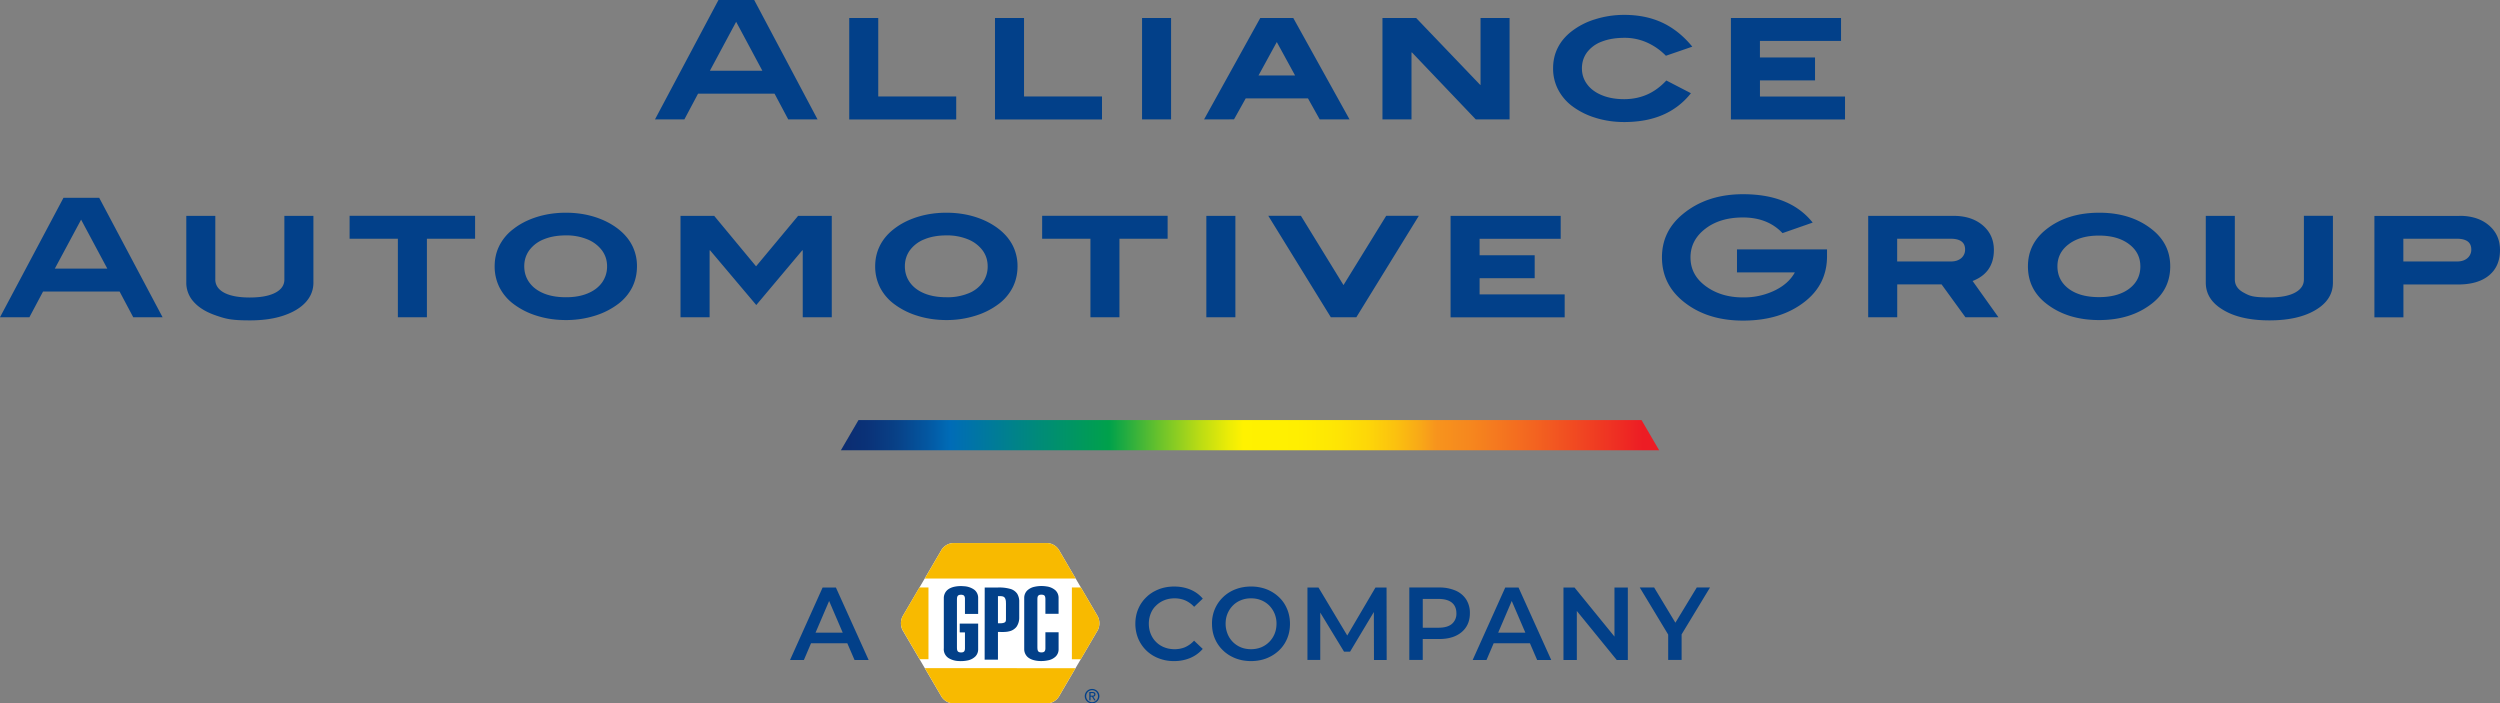 <svg xmlns="http://www.w3.org/2000/svg" viewBox="0 0 109.855 30.911"><rect x="0" y="0" width="109.855" height="30.911" fill="#808080" stroke="none"/><defs><linearGradient id="a" x1="355.101" x2="492.377" y1="214.453" y2="214.453" gradientTransform="translate(-13.266 -8.514)scale(.265)" gradientUnits="userSpaceOnUse"><stop offset=".006" stop-color="#0b2d72"/><stop offset=".033" stop-color="#0a3278"/><stop offset=".068" stop-color="#084187"/><stop offset=".107" stop-color="#0358a2"/><stop offset=".133" stop-color="#006cb7"/><stop offset=".241" stop-color="#008b78"/><stop offset=".325" stop-color="#00a14b"/><stop offset=".387" stop-color="#6cc32b"/><stop offset=".435" stop-color="#bbdc14"/><stop offset=".47" stop-color="#ecec06"/><stop offset=".487" stop-color="#fff200"/><stop offset=".552" stop-color="#ffef01"/><stop offset=".597" stop-color="#fee604"/><stop offset=".636" stop-color="#fdd708"/><stop offset=".671" stop-color="#fbc10f"/><stop offset=".703" stop-color="#f8a618"/><stop offset=".72" stop-color="#f7941d"/><stop offset=".761" stop-color="#f6871e"/><stop offset=".838" stop-color="#f36420"/><stop offset=".941" stop-color="#ee2d23"/><stop offset=".97" stop-color="#ed1c24"/><stop offset=".994" stop-color="#ed1c24"/></linearGradient></defs><path fill="url(#a)" d="m81.645 47.562-.775 1.328h35.957l-.775-1.328z" transform="translate(-43.92 -29.104)"/><path fill="#024089" d="M28.781 5.247 31.571 0h1.57l2.784 5.247h-1.288l-.601-1.13h-3.363l-.6 1.13zm2.413-2.138H33.5L32.348.958zm6.123 2.138V.79h1.275v3.45h3.426v1.01h-4.701zm6.405 0V.79h1.276v3.45h3.426v1.01h-4.702zm6.462 0V.79h1.275v4.456zm2.725 0L55.379.79h1.45l2.472 4.456H57.99l-.514-.921h-2.738l-.513.92zm2.392-1.93h1.608l-.804-1.47zm5.447 1.93V.79h1.48l2.817 2.942h.013V.791h1.276v4.456h-1.485l-2.804-2.942h-.021v2.942zm9.34-.077a3.3 3.3 0 0 1-1.037-.532 2.15 2.15 0 0 1-.6-.733A2 2 0 0 1 68.246 3q0-.493.206-.902t.606-.72a3.2 3.2 0 0 1 1.037-.531A4.2 4.2 0 0 1 71.37.654q.942-.001 1.678.343.735.346 1.315 1.054l-1.16.399a2.7 2.7 0 0 0-.851-.59 2.4 2.4 0 0 0-.968-.198q-.573 0-.998.166a1.43 1.43 0 0 0-.648.471q-.225.305-.225.704 0 .393.228.699.226.308.648.481.42.174.979.175.55-.002 1.01-.204.46-.203.844-.617l1.08.559a3.14 3.14 0 0 1-1.236.952c-.484.21-1.053.315-1.698.315q-.679-.001-1.28-.193m5.972.077V.79h4.839V1.8h-3.564v.725h2.421v1.008h-2.42v.71h3.738V5.25H76.06zM0 13.94l2.789-5.247H4.36l2.784 5.247H5.855l-.6-1.13H1.892l-.6 1.13zm2.41-2.138h2.305l-1.151-2.15zm7.083 2.061q-.634-.215-.97-.587a1.24 1.24 0 0 1-.337-.857V9.485h1.275v2.797a.58.58 0 0 0 .175.423q.176.18.513.273c.225.063.503.095.826.095q.485 0 .825-.095.341-.095.519-.273a.57.57 0 0 0 .177-.423V9.485h1.276v2.935q0 .483-.336.857-.337.372-.969.587-.63.214-1.484.214c-.854 0-1.066-.071-1.49-.214zm7.99.077v-3.45h-2.121V9.483h5.514v1.008h-2.117v3.45zm6.094-.069a3.3 3.3 0 0 1-1.037-.532 2.1 2.1 0 0 1-.6-.727 2.05 2.05 0 0 1-.204-.91q0-.493.206-.905a2.1 2.1 0 0 1 .606-.725q.44-.348 1.04-.537.6-.188 1.278-.188.679 0 1.275.188c.397.127.74.304 1.037.537q.398.313.606.725a2 2 0 0 1 .206.905q-.001.492-.203.91a2.1 2.1 0 0 1-.601.727 3.3 3.3 0 0 1-1.037.532 4.2 4.2 0 0 1-1.283.193q-.689-.001-1.289-.193m2.249-.979q.41-.17.63-.479a1.2 1.2 0 0 0 .22-.714q0-.393-.226-.699a1.5 1.5 0 0 0-.635-.481 2.4 2.4 0 0 0-.952-.175q-.551 0-.963.17a1.45 1.45 0 0 0-.638.478q-.225.31-.225.707 0 .405.223.714.222.309.635.48.412.169.97.168.552.003.961-.169m4.077 1.048V9.485h1.48l1.84 2.218 1.848-2.218h1.479v4.456h-1.276v-2.942h-.02l-2.022 2.405-2.03-2.405h-.02v2.942zm10.396-.069a3.3 3.3 0 0 1-1.037-.532 2.1 2.1 0 0 1-.601-.727 2.05 2.05 0 0 1-.204-.91q0-.493.207-.905.205-.413.605-.725.44-.348 1.04-.537.6-.188 1.278-.188.68 0 1.275.188.594.189 1.038.537.398.313.606.725a2 2 0 0 1 .206.905q0 .492-.204.91a2.1 2.1 0 0 1-.6.727 3.3 3.3 0 0 1-1.038.532 4.2 4.2 0 0 1-1.283.193q-.686-.001-1.288-.193m2.251-.979a1.4 1.4 0 0 0 .63-.479 1.2 1.2 0 0 0 .22-.714q0-.393-.225-.699a1.5 1.5 0 0 0-.635-.481 2.4 2.4 0 0 0-.953-.175q-.551 0-.963.17a1.45 1.45 0 0 0-.638.478q-.224.31-.224.707 0 .405.222.714t.635.48q.412.169.97.168a2.4 2.4 0 0 0 .961-.169m5.366 1.048v-3.45h-2.122V9.483h5.514v1.008h-2.117v3.45zm5.093 0V9.485h1.276v4.456zm5.47 0-2.747-4.456h1.434l1.87 3.043 1.876-3.043h1.434L59.6 13.941zm5.262 0V9.485h4.839v1.008h-3.564v.725h2.421v1.008h-2.42v.71h3.738v1.008H63.74zm16.542-2.98h-3.956v1.009h2.543q-.27.493-.87.788a3.1 3.1 0 0 1-1.406.312q-.9 0-1.542-.426-.77-.507-.768-1.333 0-.754.646-1.254.645-.5 1.659-.5 1.087 0 1.738.688l1.326-.463q-.992-1.247-3.059-1.247-1.593 0-2.65.876-.915.754-.914 1.897 0 1.159.905 1.913 1.043.869 2.66.868 1.68 0 2.746-.86.941-.758.942-1.966zm5.437.53q.29 0 .46-.146a.48.48 0 0 0 .17-.383q0-.47-.638-.471h-2.347v1zm2.095 2.45h-1.45l-1.047-1.442h-1.95v1.442h-1.276V9.485h3.747q.797 0 1.286.416.489.415.49 1.084-.001 1-.935 1.363zm6.236-2.238q.001-.599-.497-.974-.495-.375-1.318-.376-.828-.001-1.328.376-.5.374-.5.974 0 .61.492.984.493.371 1.336.37.834 0 1.326-.37.491-.373.49-.984m1.312 0q.001 1.008-.805 1.637-.928.725-2.317.725-1.398.001-2.326-.725-.805-.63-.804-1.637 0-.992.812-1.63.92-.724 2.318-.725 1.39-.001 2.31.725.813.636.812 1.63m7.149-2.218h-1.275v2.797q-.001.37-.395.58t-1.127.208c-.733-.001-.862-.068-1.122-.209q-.39-.21-.391-.579V9.485h-1.276v2.935q0 .739.747 1.188.761.47 2.05.47 1.282 0 2.05-.47.74-.45.739-1.188zm5.45 2.006q.29 0 .46-.146a.48.48 0 0 0 .17-.383q0-.47-.638-.471h-2.347v1zm.117-2.006q.797 0 1.286.416.488.415.489 1.084 0 .718-.482 1.117t-1.357.4h-2.405v1.442h-1.275V9.488h3.744zM36.147 25.818l-1.431 3.183h.609l.314-.736h1.593l.318.736h.619l-1.437-3.183zm-.31 1.982.596-1.392.598 1.392zm28.126-1.847a1.8 1.8 0 0 0-.725-.138h-1.31v3.183h.59v-.918h.717q.425 0 .725-.137.303-.139.466-.392.164-.254.164-.606a1.1 1.1 0 0 0-.164-.606 1.05 1.05 0 0 0-.463-.386m-.164 1.463q-.197.167-.59.167h-.69v-1.265h.69q.392.001.59.164.198.164.198.468a.58.58 0 0 1-.198.466m10.094.46v1.122h-.59v-1.114l-1.249-2.069h.632l.934 1.548.94-1.548h.582zm-2.95-2.058h.587v3.183h-.487l-1.754-2.154v2.154h-.587v-3.183h.487l1.754 2.154zm-20.376 1.14a1.2 1.2 0 0 0-.085.45q.001.247.085.45a1.05 1.05 0 0 0 .595.587q.208.083.458.082.25 0 .463-.092a1.2 1.2 0 0 0 .387-.283l.38.362q-.222.258-.545.397a1.8 1.8 0 0 1-.717.138 1.8 1.8 0 0 1-.674-.122 1.6 1.6 0 0 1-.54-.341 1.6 1.6 0 0 1-.357-.522 1.7 1.7 0 0 1-.127-.653q0-.355.127-.654t.36-.52c.153-.15.336-.26.54-.342q.308-.121.677-.122.388 0 .714.135.322.135.545.397l-.38.36a1.2 1.2 0 0 0-.387-.28 1.2 1.2 0 0 0-.463-.093q-.25-.001-.458.082a1.1 1.1 0 0 0-.36.232.95.95 0 0 0-.238.352m15.576-1.14-1.431 3.183h.608l.315-.736h1.593l.317.736h.62l-1.437-3.183zm-.31 1.982.596-1.392.598 1.392zM56.2 26.239a1.7 1.7 0 0 0-.542-.344 1.9 1.9 0 0 0-.686-.122q-.369.001-.682.122a1.6 1.6 0 0 0-.545.344 1.58 1.58 0 0 0-.487 1.172q0 .356.127.653t.36.519q.23.221.545.344t.685.122q.368 0 .68-.122.31-.123.542-.341t.36-.519.127-.654q0-.352-.127-.653a1.5 1.5 0 0 0-.357-.521m-.193 1.616a1.08 1.08 0 0 1-.59.59 1.2 1.2 0 0 1-.445.082c-.158 0-.31-.026-.444-.082a1.06 1.06 0 0 1-.587-.593 1.2 1.2 0 0 1-.085-.444q0-.245.085-.447a1.1 1.1 0 0 1 .235-.354q.151-.152.355-.233.203-.083.441-.082.241-.001.445.082.203.082.355.233a1.12 1.12 0 0 1 .32.801q-.001.245-.085.447m4.921-2.037.005 3.183h-.558l-.005-2.109-1.045 1.744h-.265l-1.045-1.717V29h-.563v-3.183h.486l1.263 2.109 1.24-2.109zm-12.792 4.694c0-.072-.043-.103-.13-.103h-.14v.365h.055v-.16h.064l.098.16h.06l-.103-.162c.056-.005.096-.034.096-.1m-.212.058v-.114h.077c.037 0 .08.008.08.053 0 .056-.043.061-.09.061zm.066-.296a.317.317 0 0 0-.323.314c0 .183.148.318.323.318a.32.32 0 0 0 .32-.318.317.317 0 0 0-.32-.314m0 .582a.26.26 0 0 1-.26-.265c0-.15.115-.262.26-.262.143 0 .257.114.257.262a.255.255 0 0 1-.257.265"/><path fill="#fff" d="M46.53 24.162a.65.65 0 0 0-.511-.3h-4.138a.65.65 0 0 0-.51.3l-1.713 2.926a.68.68 0 0 0 0 .598l1.712 2.926a.65.65 0 0 0 .51.3h4.139a.65.65 0 0 0 .51-.3l1.712-2.926a.68.68 0 0 0 0-.598z"/><path fill="#f8ba00" d="m47.265 25.419-.735-1.257a.65.65 0 0 0-.511-.3h-4.138a.65.65 0 0 0-.51.3l-.736 1.26h6.63zm.976 1.669-.743-1.273h-.397v3.154h.39l.75-1.283a.68.68 0 0 0 0-.598m-7.442-1.275h-.397l-.744 1.272a.68.68 0 0 0 0 .598l.752 1.284h.389zm-.159 3.547.73 1.25a.65.65 0 0 0 .51.299h4.139a.65.65 0 0 0 .51-.3l.73-1.248z" class="st3"/><path fill="#024089" d="M42.005 25.77a1.4 1.4 0 0 1 .347-.01.85.85 0 0 1 .458.153c.105.08.169.21.172.342v.722h-.58v-.667c0-.055-.013-.122-.063-.153a.26.26 0 0 0-.154-.019c-.037.003-.077.016-.1.048-.035.047-.032.106-.035.161v2.096c.003.06-.002.127.037.177.032.04.09.048.138.05.05 0 .106-.005.14-.045.032-.04.037-.092.037-.14v-.696c-.077 0-.153.003-.23-.002v-.384h.81v1.15a.44.44 0 0 1-.12.29.67.67 0 0 1-.354.18 1.5 1.5 0 0 1-.402.023.9.9 0 0 1-.41-.12.46.46 0 0 1-.223-.441v-2.199a.48.48 0 0 1 .114-.317c.106-.12.265-.175.418-.199m3.455.014c.178-.04.36-.043.538-.014a.73.73 0 0 1 .38.17.45.45 0 0 1 .138.317v.715h-.579v-.66c-.003-.05-.008-.105-.042-.142-.035-.034-.088-.037-.135-.04-.048.003-.1.006-.133.043-.042.045-.04.108-.042.164v2.103c.003.058 0 .122.034.175.03.042.085.05.133.053.05 0 .108-.003.145-.043.032-.037.04-.09.04-.137v-.704h.58v.76a.44.44 0 0 1-.12.296.65.65 0 0 1-.296.166 1.5 1.5 0 0 1-.476.037c-.167-.016-.344-.06-.471-.174a.47.47 0 0 1-.148-.339v-2.262a.46.46 0 0 1 .124-.312.66.66 0 0 1 .33-.172m-.77.296a.54.54 0 0 0-.3-.204 1.8 1.8 0 0 0-.527-.06h-.593l-.003 3.17h.585V27.77c.161-.003.326.013.487-.027a.56.56 0 0 0 .328-.2.7.7 0 0 0 .12-.398v-.696a.65.65 0 0 0-.096-.37zm-.486.577v.569c-.003.031-.003.068-.024.095-.029.037-.074.05-.119.058-.069.013-.14.01-.209.01v-1.193c.069 0 .138-.005.204.011a.16.16 0 0 1 .106.077.4.4 0 0 1 .04.19c.005.061.002.122.002.183"/></svg>